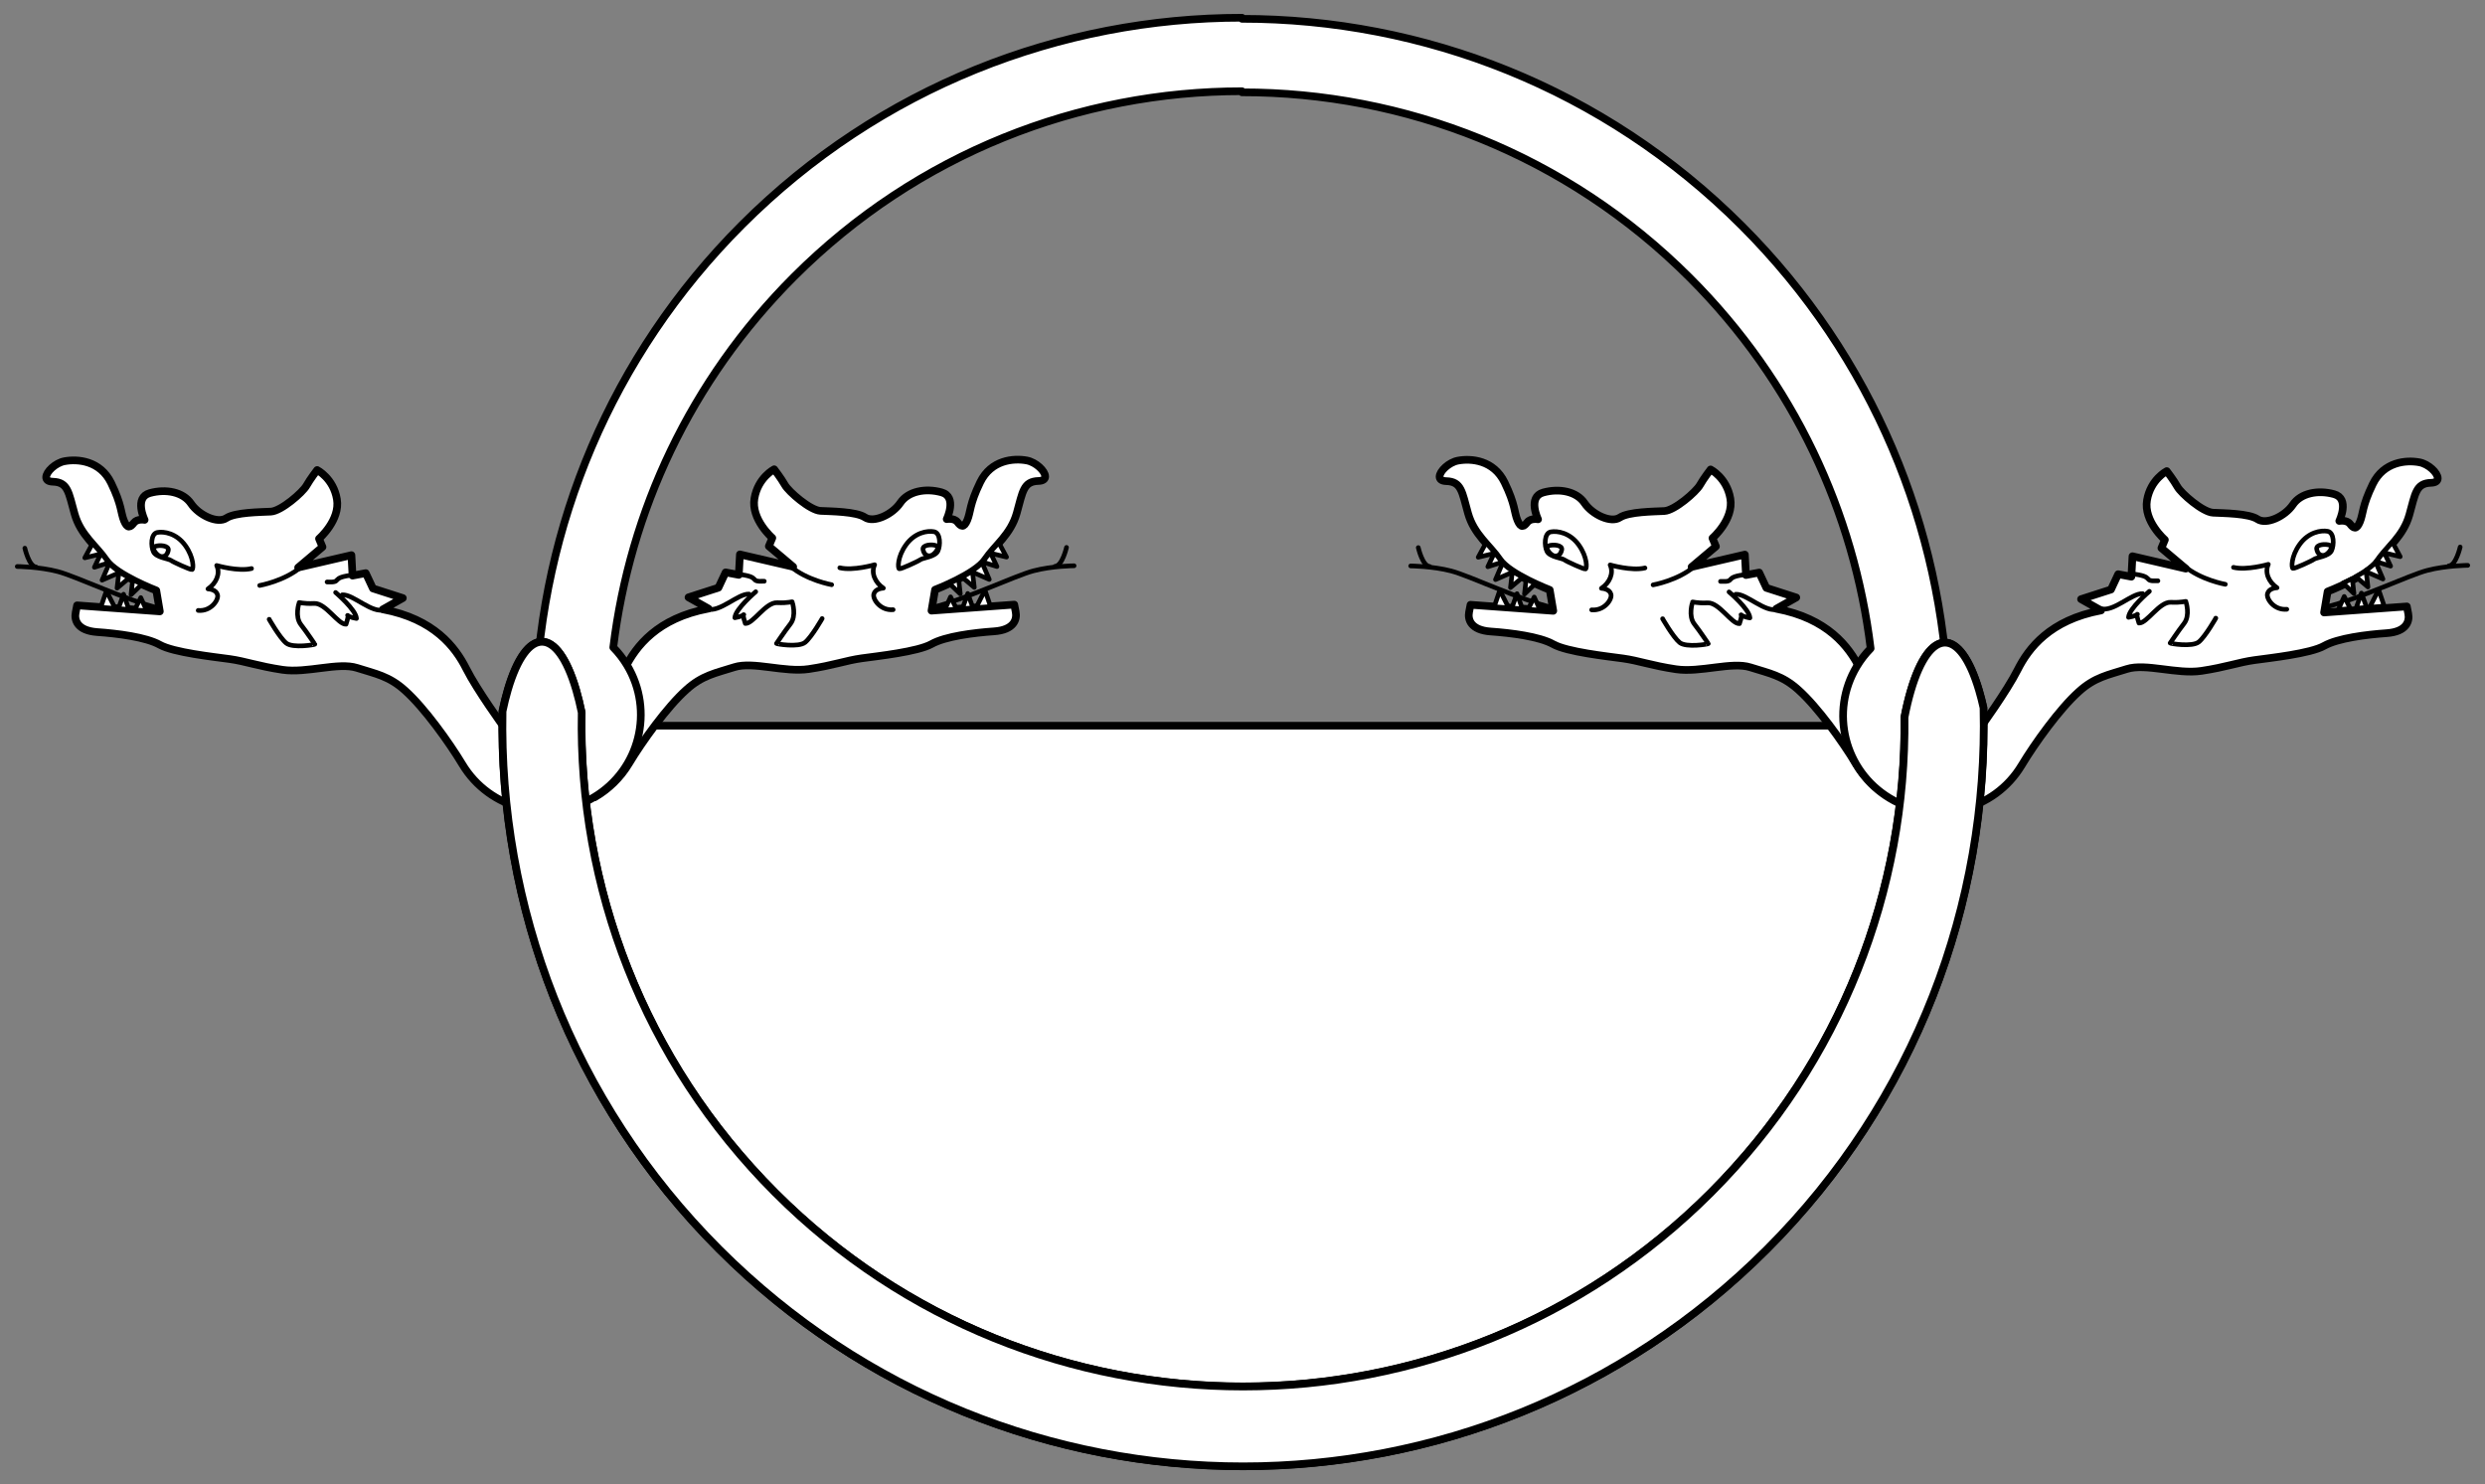 <?xml version="1.0" encoding="UTF-8" standalone="no"?>
<!DOCTYPE svg PUBLIC "-//W3C//DTD SVG 1.1//EN" "http://www.w3.org/Graphics/SVG/1.1/DTD/svg11.dtd">
<svg xmlns="http://www.w3.org/2000/svg" xmlns:dc="http://purl.org/dc/elements/1.1/" xmlns:xl="http://www.w3.org/1999/xlink" version="1.1" viewBox="49.5 81 324 193.5" width="324" height="193.5">
  <rect x="49.5" y="81" width="324" height="193.5" fill="#808080" stroke="none"/>
  <defs>
    <clipPath id="artboard_clip_path">
      <path d="M 49.5 81 L 373.5 81 L 373.5 274.5 L 49.5 274.5 Z"/>
    </clipPath>
  </defs>
  <g id="Caldera_Gringolada_(2)" fill="none" stroke-opacity="1" stroke-dasharray="none" stroke="none" fill-opacity="1">
    <title>Caldera Gringolada (2)</title>
    <g id="Caldera_Gringolada_(2)_Layer_2" clip-path="url(#artboard_clip_path)">
      <title>Layer 2</title>
      <g id="Group_1730">
        <g id="Graphic_1729">
          <path d="M 299.277 175.62 C 299.277 198.065 290.715 220.509 273.59 237.634 C 239.34 271.884 183.811 271.884 149.561 237.634 C 132.437 220.509 123.874 198.065 123.874 175.62 Z" fill="#FFFFFF"/>
          <path d="M 299.277 175.62 C 299.277 198.065 290.715 220.509 273.59 237.634 C 239.34 271.884 183.811 271.884 149.561 237.634 C 132.437 220.509 123.874 198.065 123.874 175.62 Z" stroke="black" stroke-linecap="round" stroke-linejoin="round" stroke-width="1"/>
        </g>
        <g id="Group_1716">
          <g id="Graphic_1728">
            <path d="M 295.928 184.971 L 295.928 174.393 C 294.783 172.752 292.908 169.981 291.971 168.116 C 290.563 165.318 287.779 161.626 281.094 160.377 L 283.703 158.906 L 279.802 157.65 L 278.865 155.653 L 277.143 155.977 L 277 153.31 L 270.051 154.923 L 273.228 152.244 L 272.775 151.166 C 272.775 151.166 275.569 148.742 275.107 146.012 C 274.644 143.283 272.532 142.211 272.532 142.211 C 272.532 142.211 271.644 143.357 271.139 144.248 C 270.633 145.139 267.839 147.563 266.499 147.632 C 265.158 147.7 261.839 147.713 260.695 148.479 C 259.55 149.245 257.118 148.111 256.088 146.59 C 255.058 145.07 252.821 144.633 250.718 145.213 C 248.615 145.792 250.036 148.709 250.036 148.709 C 250.036 148.709 249.077 148.522 248.633 149.095 C 248.19 149.668 247.808 149.924 247.355 148.846 C 246.902 147.768 247.088 146.814 245.667 143.898 C 244.246 140.981 241.308 140.738 239.587 141.062 C 238.405 141.284 237.198 142.435 237.198 143.152 C 237.198 143.48 237.45 143.717 238.07 143.735 C 240.049 143.791 240.121 145.125 240.903 147.917 C 241.685 150.709 243.736 152.098 245.023 153.999 C 246.311 155.9 251.557 157.913 251.557 157.913 L 252.019 160.643 L 241.227 159.857 C 241.227 159.857 241.227 159.857 241.041 160.81 C 240.855 161.764 241.246 163.16 243.864 163.341 C 246.482 163.522 250.222 163.989 252.015 164.998 C 253.808 166.008 259.067 166.572 261.118 166.856 C 263.168 167.139 264.824 167.781 268.009 168.257 C 271.193 168.733 275.281 167.231 277.726 168.011 C 280.172 168.791 281.913 169.07 283.992 170.96 C 286.507 173.205 289.752 177.736 291.455 180.571 C 292.59 182.461 294.145 183.943 295.928 184.971 Z" fill="#FFFFFF"/>
            <path d="M 295.928 184.971 L 295.928 174.393 C 294.783 172.752 292.908 169.981 291.971 168.116 C 290.563 165.318 287.779 161.626 281.094 160.377 L 283.703 158.906 L 279.802 157.65 L 278.865 155.653 L 277.143 155.977 L 277 153.31 L 270.051 154.923 L 273.228 152.244 L 272.775 151.166 C 272.775 151.166 275.569 148.742 275.107 146.012 C 274.644 143.283 272.532 142.211 272.532 142.211 C 272.532 142.211 271.644 143.357 271.139 144.248 C 270.633 145.139 267.839 147.563 266.499 147.632 C 265.158 147.7 261.839 147.713 260.695 148.479 C 259.55 149.245 257.118 148.111 256.088 146.59 C 255.058 145.07 252.821 144.633 250.718 145.213 C 248.615 145.792 250.036 148.709 250.036 148.709 C 250.036 148.709 249.077 148.522 248.633 149.095 C 248.19 149.668 247.808 149.924 247.355 148.846 C 246.902 147.768 247.088 146.814 245.667 143.898 C 244.246 140.981 241.308 140.738 239.587 141.062 C 238.405 141.284 237.198 142.435 237.198 143.152 C 237.198 143.48 237.45 143.717 238.07 143.735 C 240.049 143.791 240.121 145.125 240.903 147.917 C 241.685 150.709 243.736 152.098 245.023 153.999 C 246.311 155.9 251.557 157.913 251.557 157.913 L 252.019 160.643 L 241.227 159.857 C 241.227 159.857 241.227 159.857 241.041 160.81 C 240.855 161.764 241.246 163.16 243.864 163.341 C 246.482 163.522 250.222 163.989 252.015 164.998 C 253.808 166.008 259.067 166.572 261.118 166.856 C 263.168 167.139 264.824 167.781 268.009 168.257 C 271.193 168.733 275.281 167.231 277.726 168.011 C 280.172 168.791 281.913 169.07 283.992 170.96 C 286.507 173.205 289.752 177.736 291.455 180.571 C 292.59 182.461 294.145 183.943 295.928 184.971 Z" stroke="black" stroke-linecap="round" stroke-linejoin="round" stroke-width="1"/>
          </g>
          <g id="Line_1727">
            <path d="M 233.43 154.79 C 233.43 154.79 236.294 154.814 238.715 155.449 C 241.135 156.084 247.655 159.219 252.023 160.246" stroke="black" stroke-linecap="round" stroke-linejoin="round" stroke-width=".607"/>
          </g>
          <g id="Line_1726">
            <path d="M 234.419 152.399 C 234.419 152.399 234.959 154.79 235.886 154.855" stroke="black" stroke-linecap="round" stroke-linejoin="round" stroke-width=".607"/>
          </g>
          <g id="Line_1725">
            <path d="M 270.424 154.848 C 268.281 156.688 265.037 157.26 265.037 157.26" stroke="black" stroke-linecap="round" stroke-linejoin="round" stroke-width=".607"/>
          </g>
          <g id="Line_1724">
            <path d="M 277.385 155.882 C 273.993 156.221 276.023 156.909 273.827 156.807" stroke="black" stroke-linecap="round" stroke-linejoin="round" stroke-width=".607"/>
          </g>
          <g id="Line_1723">
            <path d="M 281.321 160.418 C 279.666 160.968 277.256 158.398 275.81 158.483" stroke="black" stroke-linecap="round" stroke-linejoin="round" stroke-width=".607"/>
          </g>
          <g id="Line_1722">
            <path d="M 274.938 158.18 C 274.938 158.18 277.6 160.424 277.658 161.568 C 276.921 161.462 276.357 161.146 276.52 161.163 C 276.683 161.18 276.296 162.316 276.296 162.316 C 275.283 162.386 273.647 159.535 272.152 159.605 C 270.656 159.676 270.153 159.426 270.165 159.504 C 270.176 159.582 269.583 161.298 270.418 162.374 C 271.253 163.45 272.172 164.859 272.229 164.92 C 272.286 164.981 269.35 165.477 268.494 164.777 C 267.639 164.078 266.177 161.52 266.229 161.586" stroke="black" stroke-linecap="round" stroke-linejoin="round" stroke-width=".607"/>
          </g>
          <g id="Line_1721">
            <path d="M 257.023 160.518 C 258.656 160.669 259.709 159.171 259.543 158.493 C 259.377 157.816 258.516 157.722 258.296 157.71 C 259.373 156.984 259.931 155.727 259.434 154.657 C 259.434 154.657 262.249 155.475 263.973 155.054" stroke="black" stroke-linecap="round" stroke-linejoin="round" stroke-width=".607"/>
          </g>
          <g id="Graphic_1720">
            <path d="M 251.69 150.35 C 252.551 150.189 254.191 150.452 255.34 152.052 C 256.49 153.651 256.415 155.137 256.221 155.191 C 256.026 155.244 253.756 154.215 253.467 153.994 C 253.179 153.772 251.549 153.619 251.194 152.89 C 250.838 152.161 250.829 150.511 251.69 150.35 Z" fill="#FFFFFF"/>
            <path d="M 251.69 150.35 C 252.551 150.189 254.191 150.452 255.34 152.052 C 256.49 153.651 256.415 155.137 256.221 155.191 C 256.026 155.244 253.756 154.215 253.467 153.994 C 253.179 153.772 251.549 153.619 251.194 152.89 C 250.838 152.161 250.829 150.511 251.69 150.35 Z" stroke="black" stroke-linecap="round" stroke-linejoin="round" stroke-width=".607"/>
          </g>
          <g id="Graphic_1719">
            <path d="M 251.397 152.176 C 251.938 151.952 253.247 152.042 253.123 152.678 C 252.999 153.313 252.618 153.569 252.138 153.475 C 251.659 153.381 250.855 152.4 251.397 152.176 Z" fill="#FFFFFF"/>
            <path d="M 251.397 152.176 C 251.938 151.952 253.247 152.042 253.123 152.678 C 252.999 153.313 252.618 153.569 252.138 153.475 C 251.659 153.381 250.855 152.4 251.397 152.176 Z" stroke="black" stroke-linecap="round" stroke-linejoin="round" stroke-width=".607"/>
          </g>
          <g id="Graphic_1718">
            <path d="M 248.967 156.751 L 248.48 156.524 L 248.267 158.46 L 249.688 157.099 C 249.456 156.991 249.214 156.874 248.967 156.751 Z M 243.251 151.769 L 242.236 153.656 L 244.304 153.157 L 243.489 154.89 L 245.34 154.31 C 245.262 154.219 245.192 154.129 245.131 154.039 C 245.029 153.888 244.922 153.741 244.811 153.595 L 244.393 153.135 L 244.435 153.125 C 244.056 152.671 243.65 152.23 243.251 151.769 Z M 245.633 154.616 L 245.402 154.439 L 244.489 156.569 L 246.673 155.62 L 246.442 157.609 L 248.031 156.271 L 246.787 155.571 L 246.839 155.548 C 246.381 155.246 245.965 154.933 245.633 154.616 Z" fill="#FFFFFF"/>
            <path d="M 248.967 156.751 L 248.48 156.524 L 248.267 158.46 L 249.688 157.099 C 249.456 156.991 249.214 156.874 248.967 156.751 Z M 243.251 151.769 L 242.236 153.656 L 244.304 153.157 L 243.489 154.89 L 245.34 154.31 C 245.262 154.219 245.192 154.129 245.131 154.039 C 245.029 153.888 244.922 153.741 244.811 153.595 L 244.393 153.135 L 244.435 153.125 C 244.056 152.671 243.65 152.23 243.251 151.769 Z M 245.633 154.616 L 245.402 154.439 L 244.489 156.569 L 246.673 155.62 L 246.442 157.609 L 248.031 156.271 L 246.787 155.571 L 246.839 155.548 C 246.381 155.246 245.965 154.933 245.633 154.616 Z" stroke="black" stroke-linecap="round" stroke-linejoin="round" stroke-width=".607"/>
          </g>
          <g id="Graphic_1717">
            <path d="M 246.209 160.256 L 245.049 157.967 L 244.317 160.113 Z M 247.994 160.391 L 247.292 158.408 L 246.608 160.286 Z M 250.308 160.566 L 249.534 158.849 L 248.734 160.447 Z" fill="#FFFFFF"/>
            <path d="M 246.209 160.256 L 245.049 157.967 L 244.317 160.113 Z M 247.994 160.391 L 247.292 158.408 L 246.608 160.286 Z M 250.308 160.566 L 249.534 158.849 L 248.734 160.447 Z" stroke="black" stroke-linecap="round" stroke-linejoin="round" stroke-width=".607"/>
          </g>
        </g>
        <g id="Group_1703">
          <g id="Graphic_1715">
            <path d="M 127.042 184.948 L 127.042 174.37 C 128.188 172.73 130.062 169.959 131 168.094 C 132.407 165.295 135.191 161.604 141.876 160.354 L 139.268 158.884 L 143.169 157.628 L 144.106 155.631 L 145.828 155.954 L 145.971 153.287 L 152.919 154.901 L 149.743 152.221 L 150.196 151.143 C 150.196 151.143 147.401 148.719 147.864 145.99 C 148.326 143.26 150.439 142.188 150.439 142.188 C 150.439 142.188 151.326 143.335 151.832 144.226 C 152.337 145.117 155.132 147.541 156.472 147.609 C 157.812 147.678 161.131 147.69 162.276 148.456 C 163.421 149.223 165.853 148.088 166.883 146.568 C 167.913 145.047 170.15 144.611 172.253 145.19 C 174.356 145.77 172.935 148.686 172.935 148.686 C 172.935 148.686 173.893 148.499 174.337 149.072 C 174.78 149.646 175.162 149.901 175.615 148.823 C 176.068 147.745 175.882 146.792 177.303 143.875 C 178.724 140.958 181.662 140.715 183.384 141.039 C 184.566 141.261 185.772 142.412 185.772 143.13 C 185.772 143.457 185.521 143.695 184.9 143.712 C 182.921 143.769 182.85 145.102 182.068 147.894 C 181.286 150.686 179.235 152.076 177.947 153.977 C 176.66 155.877 171.414 157.891 171.414 157.891 L 170.951 160.62 L 181.744 159.834 C 181.744 159.834 181.744 159.834 181.93 160.788 C 182.116 161.741 181.725 163.137 179.106 163.318 C 176.488 163.499 172.748 163.966 170.955 164.976 C 169.162 165.985 163.903 166.549 161.853 166.833 C 159.803 167.116 158.146 167.759 154.962 168.234 C 151.778 168.71 147.69 167.208 145.244 167.988 C 142.799 168.768 141.058 169.048 138.978 170.937 C 136.463 173.182 133.219 177.714 131.515 180.549 C 130.38 182.438 128.825 183.921 127.042 184.948 Z" fill="#FFFFFF"/>
            <path d="M 127.042 184.948 L 127.042 174.37 C 128.188 172.73 130.062 169.959 131 168.094 C 132.407 165.295 135.191 161.604 141.876 160.354 L 139.268 158.884 L 143.169 157.628 L 144.106 155.631 L 145.828 155.954 L 145.971 153.287 L 152.919 154.901 L 149.743 152.221 L 150.196 151.143 C 150.196 151.143 147.401 148.719 147.864 145.99 C 148.326 143.26 150.439 142.188 150.439 142.188 C 150.439 142.188 151.326 143.335 151.832 144.226 C 152.337 145.117 155.132 147.541 156.472 147.609 C 157.812 147.678 161.131 147.69 162.276 148.456 C 163.421 149.223 165.853 148.088 166.883 146.568 C 167.913 145.047 170.15 144.611 172.253 145.19 C 174.356 145.77 172.935 148.686 172.935 148.686 C 172.935 148.686 173.893 148.499 174.337 149.072 C 174.78 149.646 175.162 149.901 175.615 148.823 C 176.068 147.745 175.882 146.792 177.303 143.875 C 178.724 140.958 181.662 140.715 183.384 141.039 C 184.566 141.261 185.772 142.412 185.772 143.13 C 185.772 143.457 185.521 143.695 184.9 143.712 C 182.921 143.769 182.85 145.102 182.068 147.894 C 181.286 150.686 179.235 152.076 177.947 153.977 C 176.66 155.877 171.414 157.891 171.414 157.891 L 170.951 160.62 L 181.744 159.834 C 181.744 159.834 181.744 159.834 181.93 160.788 C 182.116 161.741 181.725 163.137 179.106 163.318 C 176.488 163.499 172.748 163.966 170.955 164.976 C 169.162 165.985 163.903 166.549 161.853 166.833 C 159.803 167.116 158.146 167.759 154.962 168.234 C 151.778 168.71 147.69 167.208 145.244 167.988 C 142.799 168.768 141.058 169.048 138.978 170.937 C 136.463 173.182 133.219 177.714 131.515 180.549 C 130.38 182.438 128.825 183.921 127.042 184.948 Z" stroke="black" stroke-linecap="round" stroke-linejoin="round" stroke-width="1"/>
          </g>
          <g id="Line_1714">
            <path d="M 189.541 154.767 C 189.541 154.767 186.676 154.791 184.256 155.426 C 181.835 156.061 175.316 159.196 170.948 160.223" stroke="black" stroke-linecap="round" stroke-linejoin="round" stroke-width=".607"/>
          </g>
          <g id="Line_1713">
            <path d="M 188.552 152.376 C 188.552 152.376 188.011 154.767 187.085 154.833" stroke="black" stroke-linecap="round" stroke-linejoin="round" stroke-width=".607"/>
          </g>
          <g id="Line_1712">
            <path d="M 152.546 154.826 C 154.69 156.665 157.933 157.238 157.933 157.238" stroke="black" stroke-linecap="round" stroke-linejoin="round" stroke-width=".607"/>
          </g>
          <g id="Line_1711">
            <path d="M 145.586 155.86 C 148.978 156.198 146.948 156.887 149.144 156.784" stroke="black" stroke-linecap="round" stroke-linejoin="round" stroke-width=".607"/>
          </g>
          <g id="Line_1710">
            <path d="M 141.649 160.396 C 143.305 160.946 145.714 158.375 147.16 158.46" stroke="black" stroke-linecap="round" stroke-linejoin="round" stroke-width=".607"/>
          </g>
          <g id="Line_1709">
            <path d="M 148.032 158.157 C 148.032 158.157 145.371 160.401 145.312 161.545 C 146.049 161.439 146.613 161.124 146.45 161.141 C 146.287 161.157 146.674 162.293 146.674 162.293 C 147.688 162.364 149.323 159.512 150.819 159.583 C 152.314 159.653 152.817 159.404 152.806 159.482 C 152.795 159.56 153.388 161.276 152.553 162.352 C 151.717 163.428 150.798 164.836 150.741 164.897 C 150.685 164.959 153.621 165.454 154.476 164.755 C 155.331 164.055 156.793 161.497 156.741 161.563" stroke="black" stroke-linecap="round" stroke-linejoin="round" stroke-width=".607"/>
          </g>
          <g id="Line_1708">
            <path d="M 165.947 160.495 C 164.314 160.647 163.261 159.148 163.427 158.471 C 163.593 157.793 164.455 157.7 164.675 157.687 C 163.598 156.961 163.04 155.705 163.537 154.635 C 163.537 154.635 160.721 155.453 158.998 155.031" stroke="black" stroke-linecap="round" stroke-linejoin="round" stroke-width=".607"/>
          </g>
          <g id="Graphic_1707">
            <path d="M 171.281 150.327 C 170.419 150.166 168.78 150.43 167.63 152.029 C 166.481 153.629 166.555 155.114 166.75 155.168 C 166.944 155.222 169.214 154.192 169.503 153.971 C 169.792 153.75 171.421 153.596 171.777 152.868 C 172.132 152.139 172.142 150.489 171.281 150.327 Z" fill="#FFFFFF"/>
            <path d="M 171.281 150.327 C 170.419 150.166 168.78 150.43 167.63 152.029 C 166.481 153.629 166.555 155.114 166.75 155.168 C 166.944 155.222 169.214 154.192 169.503 153.971 C 169.792 153.75 171.421 153.596 171.777 152.868 C 172.132 152.139 172.142 150.489 171.281 150.327 Z" stroke="black" stroke-linecap="round" stroke-linejoin="round" stroke-width=".607"/>
          </g>
          <g id="Graphic_1706">
            <path d="M 171.574 152.153 C 171.032 151.929 169.723 152.02 169.847 152.655 C 169.971 153.291 170.353 153.546 170.832 153.452 C 171.312 153.359 172.115 152.377 171.574 152.153 Z" fill="#FFFFFF"/>
            <path d="M 171.574 152.153 C 171.032 151.929 169.723 152.02 169.847 152.655 C 169.971 153.291 170.353 153.546 170.832 153.452 C 171.312 153.359 172.115 152.377 171.574 152.153 Z" stroke="black" stroke-linecap="round" stroke-linejoin="round" stroke-width=".607"/>
          </g>
          <g id="Graphic_1705">
            <path d="M 174.004 156.728 L 174.491 156.501 L 174.703 158.438 L 173.283 157.077 C 173.514 156.968 173.756 156.852 174.004 156.728 Z M 179.72 151.747 L 180.734 153.633 L 178.667 153.134 L 179.482 154.867 L 177.631 154.287 C 177.709 154.197 177.779 154.106 177.84 154.016 C 177.942 153.866 178.049 153.718 178.16 153.573 L 178.578 153.112 L 178.536 153.102 C 178.914 152.648 179.32 152.207 179.72 151.747 Z M 177.338 154.593 L 177.568 154.416 L 178.482 156.546 L 176.297 155.597 L 176.528 157.587 L 174.939 156.249 L 176.184 155.548 L 176.131 155.525 C 176.589 155.224 177.005 154.91 177.338 154.593 Z" fill="#FFFFFF"/>
            <path d="M 174.004 156.728 L 174.491 156.501 L 174.703 158.438 L 173.283 157.077 C 173.514 156.968 173.756 156.852 174.004 156.728 Z M 179.72 151.747 L 180.734 153.633 L 178.667 153.134 L 179.482 154.867 L 177.631 154.287 C 177.709 154.197 177.779 154.106 177.84 154.016 C 177.942 153.866 178.049 153.718 178.16 153.573 L 178.578 153.112 L 178.536 153.102 C 178.914 152.648 179.32 152.207 179.72 151.747 Z M 177.338 154.593 L 177.568 154.416 L 178.482 156.546 L 176.297 155.597 L 176.528 157.587 L 174.939 156.249 L 176.184 155.548 L 176.131 155.525 C 176.589 155.224 177.005 154.91 177.338 154.593 Z" stroke="black" stroke-linecap="round" stroke-linejoin="round" stroke-width=".607"/>
          </g>
          <g id="Graphic_1704">
            <path d="M 176.762 160.234 L 177.921 157.945 L 178.653 160.091 Z M 174.976 160.368 L 175.679 158.386 L 176.362 160.264 Z M 172.663 160.543 L 173.437 158.827 L 174.237 160.424 Z" fill="#FFFFFF"/>
            <path d="M 176.762 160.234 L 177.921 157.945 L 178.653 160.091 Z M 174.976 160.368 L 175.679 158.386 L 176.362 160.264 Z M 172.663 160.543 L 173.437 158.827 L 174.237 160.424 Z" stroke="black" stroke-linecap="round" stroke-linejoin="round" stroke-width=".607"/>
          </g>
        </g>
        <g id="Graphic_1702">
          <path d="M 211.429 92.895 L 211.429 93.036 C 232.564 93.032 253.7 101.093 269.825 117.219 C 283.386 130.779 291.243 147.883 293.397 165.55 L 293.397 165.55 C 292.722 166.239 292.116 167.016 291.598 167.879 C 288.034 173.811 289.953 181.51 295.886 185.075 C 301.818 188.64 309.517 186.72 313.082 180.788 C 314.785 177.952 318.03 173.421 320.545 171.176 C 322.624 169.287 324.365 169.007 326.811 168.227 C 329.256 167.447 333.344 168.949 336.528 168.473 C 339.713 167.997 341.369 167.355 343.419 167.072 C 345.469 166.788 350.729 166.224 352.522 165.214 C 354.315 164.205 358.055 163.738 360.673 163.557 C 363.291 163.376 363.682 161.98 363.496 161.027 C 363.31 160.073 363.31 160.073 363.31 160.073 L 352.518 160.859 L 352.98 158.129 C 352.98 158.129 358.226 156.116 359.514 154.215 C 360.801 152.315 362.852 150.925 363.634 148.133 C 364.416 145.341 364.488 144.007 366.467 143.951 C 367.087 143.934 367.339 143.696 367.339 143.368 C 367.339 142.651 366.132 141.5 364.95 141.278 C 363.228 140.954 360.291 141.197 358.87 144.114 C 357.449 147.03 357.635 147.984 357.182 149.062 C 356.729 150.14 356.347 149.885 355.903 149.311 C 355.46 148.738 354.501 148.925 354.501 148.925 C 354.501 148.925 355.922 146.008 353.819 145.429 C 351.716 144.85 349.479 145.286 348.449 146.807 C 347.419 148.327 344.987 149.462 343.842 148.695 C 342.698 147.929 339.379 147.917 338.038 147.848 C 336.698 147.78 333.904 145.356 333.398 144.465 C 332.892 143.573 332.005 142.427 332.005 142.427 C 332.005 142.427 329.893 143.499 329.43 146.228 C 328.968 148.958 331.762 151.382 331.762 151.382 L 331.309 152.46 L 334.486 155.14 L 327.537 153.526 L 327.394 156.193 L 325.672 155.869 L 324.735 157.867 L 320.834 159.123 L 323.443 160.593 C 316.758 161.843 313.974 165.534 312.566 168.332 C 311.159 171.131 307.644 175.967 307.644 175.967 L 303.534 172.38 C 302.753 149.882 293.775 127.616 276.601 110.442 C 258.605 92.446 235.016 83.449 211.429 83.453 L 211.429 83.312 C 187.841 83.308 164.253 92.304 146.256 110.3 C 129.082 127.474 120.105 149.74 119.323 172.238 L 115.213 175.826 C 115.213 175.826 111.698 170.989 110.291 168.191 C 108.884 165.392 106.1 161.701 99.414 160.451 L 102.023 158.981 L 98.122 157.725 L 97.185 155.728 L 95.463 156.052 L 95.32 153.384 L 88.372 154.998 L 91.548 152.318 L 91.095 151.24 C 91.095 151.24 93.89 148.816 93.427 146.087 C 92.965 143.357 90.852 142.285 90.852 142.285 C 90.852 142.285 89.965 143.432 89.459 144.323 C 88.954 145.214 86.159 147.638 84.819 147.706 C 83.479 147.775 80.16 147.787 79.015 148.553 C 77.87 149.32 75.438 148.186 74.408 146.665 C 73.378 145.144 71.141 144.708 69.038 145.287 C 66.935 145.867 68.356 148.783 68.356 148.783 C 68.356 148.783 67.397 148.596 66.954 149.17 C 66.51 149.743 66.129 149.998 65.676 148.92 C 65.223 147.842 65.409 146.889 63.988 143.972 C 62.567 141.055 59.629 140.812 57.907 141.136 C 56.725 141.358 55.519 142.509 55.519 143.227 C 55.519 143.554 55.77 143.792 56.391 143.809 C 58.37 143.866 58.441 145.199 59.223 147.991 C 60.005 150.783 62.056 152.173 63.344 154.074 C 64.631 155.975 69.877 157.988 69.877 157.988 L 70.34 160.717 L 59.547 159.931 C 59.547 159.931 59.547 159.931 59.361 160.885 C 59.175 161.838 59.566 163.234 62.184 163.415 C 64.803 163.596 68.542 164.063 70.336 165.073 C 72.129 166.082 77.388 166.647 79.438 166.93 C 81.488 167.214 83.145 167.856 86.329 168.332 C 89.513 168.807 93.601 167.305 96.047 168.085 C 98.492 168.865 100.233 169.145 102.313 171.034 C 104.827 173.279 108.072 177.811 109.776 180.646 C 113.34 186.578 121.039 188.498 126.972 184.933 C 132.904 181.369 134.824 173.67 131.259 167.737 C 130.741 166.875 130.135 166.097 129.461 165.409 L 129.46 165.409 C 131.614 147.742 139.472 130.637 153.032 117.077 C 169.158 100.951 190.294 92.891 211.429 92.895 Z" fill="#FFFFFF"/>
          <path d="M 211.429 92.895 L 211.429 93.036 C 232.564 93.032 253.7 101.093 269.825 117.219 C 283.386 130.779 291.243 147.883 293.397 165.55 L 293.397 165.55 C 292.722 166.239 292.116 167.016 291.598 167.879 C 288.034 173.811 289.953 181.51 295.886 185.075 C 301.818 188.64 309.517 186.72 313.082 180.788 C 314.785 177.952 318.03 173.421 320.545 171.176 C 322.624 169.287 324.365 169.007 326.811 168.227 C 329.256 167.447 333.344 168.949 336.528 168.473 C 339.713 167.997 341.369 167.355 343.419 167.072 C 345.469 166.788 350.729 166.224 352.522 165.214 C 354.315 164.205 358.055 163.738 360.673 163.557 C 363.291 163.376 363.682 161.98 363.496 161.027 C 363.31 160.073 363.31 160.073 363.31 160.073 L 352.518 160.859 L 352.98 158.129 C 352.98 158.129 358.226 156.116 359.514 154.215 C 360.801 152.315 362.852 150.925 363.634 148.133 C 364.416 145.341 364.488 144.007 366.467 143.951 C 367.087 143.934 367.339 143.696 367.339 143.368 C 367.339 142.651 366.132 141.5 364.95 141.278 C 363.228 140.954 360.291 141.197 358.87 144.114 C 357.449 147.03 357.635 147.984 357.182 149.062 C 356.729 150.14 356.347 149.885 355.903 149.311 C 355.46 148.738 354.501 148.925 354.501 148.925 C 354.501 148.925 355.922 146.008 353.819 145.429 C 351.716 144.85 349.479 145.286 348.449 146.807 C 347.419 148.327 344.987 149.462 343.842 148.695 C 342.698 147.929 339.379 147.917 338.038 147.848 C 336.698 147.78 333.904 145.356 333.398 144.465 C 332.892 143.573 332.005 142.427 332.005 142.427 C 332.005 142.427 329.893 143.499 329.43 146.228 C 328.968 148.958 331.762 151.382 331.762 151.382 L 331.309 152.46 L 334.486 155.14 L 327.537 153.526 L 327.394 156.193 L 325.672 155.869 L 324.735 157.867 L 320.834 159.123 L 323.443 160.593 C 316.758 161.843 313.974 165.534 312.566 168.332 C 311.159 171.131 307.644 175.967 307.644 175.967 L 303.534 172.38 C 302.753 149.882 293.775 127.616 276.601 110.442 C 258.605 92.446 235.016 83.449 211.429 83.453 L 211.429 83.312 C 187.841 83.308 164.253 92.304 146.256 110.3 C 129.082 127.474 120.105 149.74 119.323 172.238 L 115.213 175.826 C 115.213 175.826 111.698 170.989 110.291 168.191 C 108.884 165.392 106.1 161.701 99.414 160.451 L 102.023 158.981 L 98.122 157.725 L 97.185 155.728 L 95.463 156.052 L 95.32 153.384 L 88.372 154.998 L 91.548 152.318 L 91.095 151.24 C 91.095 151.24 93.89 148.816 93.427 146.087 C 92.965 143.357 90.852 142.285 90.852 142.285 C 90.852 142.285 89.965 143.432 89.459 144.323 C 88.954 145.214 86.159 147.638 84.819 147.706 C 83.479 147.775 80.16 147.787 79.015 148.553 C 77.87 149.32 75.438 148.186 74.408 146.665 C 73.378 145.144 71.141 144.708 69.038 145.287 C 66.935 145.867 68.356 148.783 68.356 148.783 C 68.356 148.783 67.397 148.596 66.954 149.17 C 66.51 149.743 66.129 149.998 65.676 148.92 C 65.223 147.842 65.409 146.889 63.988 143.972 C 62.567 141.055 59.629 140.812 57.907 141.136 C 56.725 141.358 55.519 142.509 55.519 143.227 C 55.519 143.554 55.77 143.792 56.391 143.809 C 58.37 143.866 58.441 145.199 59.223 147.991 C 60.005 150.783 62.056 152.173 63.344 154.074 C 64.631 155.975 69.877 157.988 69.877 157.988 L 70.34 160.717 L 59.547 159.931 C 59.547 159.931 59.547 159.931 59.361 160.885 C 59.175 161.838 59.566 163.234 62.184 163.415 C 64.803 163.596 68.542 164.063 70.336 165.073 C 72.129 166.082 77.388 166.647 79.438 166.93 C 81.488 167.214 83.145 167.856 86.329 168.332 C 89.513 168.807 93.601 167.305 96.047 168.085 C 98.492 168.865 100.233 169.145 102.313 171.034 C 104.827 173.279 108.072 177.811 109.776 180.646 C 113.34 186.578 121.039 188.498 126.972 184.933 C 132.904 181.369 134.824 173.67 131.259 167.737 C 130.741 166.875 130.135 166.097 129.461 165.409 L 129.46 165.409 C 131.614 147.742 139.472 130.637 153.032 117.077 C 169.158 100.951 190.294 92.891 211.429 92.895 Z" stroke="black" stroke-linecap="round" stroke-linejoin="round" stroke-width="1"/>
        </g>
        <g id="Graphic_1701">
          <path d="M 115.004 173.718 C 114.514 199.055 123.936 224.548 143.27 243.883 C 162.126 262.739 186.84 272.167 211.554 272.167 C 236.268 272.167 260.982 262.739 279.839 243.883 C 299.288 224.433 308.707 198.752 308.095 173.266 C 307.922 172.488 307.731 171.741 307.522 171.031 C 305.066 162.683 301.083 162.683 298.627 171.031 C 298.309 172.111 298.032 173.278 297.797 174.509 C 298.057 196.917 289.638 219.406 272.541 236.503 C 238.859 270.186 184.25 270.186 150.568 236.503 C 133.311 219.246 124.895 196.496 125.322 173.881 C 125.109 172.839 124.867 171.848 124.594 170.92 C 122.137 162.571 118.155 162.571 115.699 170.92 C 115.44 171.799 115.208 172.736 115.004 173.718 Z" fill="white"/>
          <path d="M 115.004 173.718 C 114.514 199.055 123.936 224.548 143.27 243.883 C 162.126 262.739 186.84 272.167 211.554 272.167 C 236.268 272.167 260.982 262.739 279.839 243.883 C 299.288 224.433 308.707 198.752 308.095 173.266 C 307.922 172.488 307.731 171.741 307.522 171.031 C 305.066 162.683 301.083 162.683 298.627 171.031 C 298.309 172.111 298.032 173.278 297.797 174.509 C 298.057 196.917 289.638 219.406 272.541 236.503 C 238.859 270.186 184.25 270.186 150.568 236.503 C 133.311 219.246 124.895 196.496 125.322 173.881 C 125.109 172.839 124.867 171.848 124.594 170.92 C 122.137 162.571 118.155 162.571 115.699 170.92 C 115.44 171.799 115.208 172.736 115.004 173.718 Z" stroke="black" stroke-linecap="round" stroke-linejoin="round" stroke-width="1"/>
        </g>
        <g id="Graphic_1700">
          <path d="M 115.025 173.739 C 114.535 199.076 123.957 224.57 143.291 243.904 C 162.148 262.76 186.862 272.188 211.576 272.188 C 236.29 272.188 261.004 262.76 279.86 243.904 C 299.309 224.455 308.728 198.773 308.116 173.287 C 307.943 172.509 307.752 171.762 307.543 171.052 C 305.087 162.704 301.104 162.704 298.648 171.052 C 298.33 172.132 298.053 173.299 297.818 174.53 C 298.078 196.938 289.66 219.427 272.562 236.525 C 238.88 270.207 184.271 270.207 150.589 236.525 C 133.332 219.268 124.917 196.517 125.343 173.902 C 125.13 172.861 124.888 171.869 124.615 170.941 C 122.159 162.592 118.176 162.592 115.72 170.941 C 115.461 171.82 115.23 172.757 115.025 173.739 Z" fill="#FFFFFF"/>
          <path d="M 115.025 173.739 C 114.535 199.076 123.957 224.57 143.291 243.904 C 162.148 262.76 186.862 272.188 211.576 272.188 C 236.29 272.188 261.004 262.76 279.86 243.904 C 299.309 224.455 308.728 198.773 308.116 173.287 C 307.943 172.509 307.752 171.762 307.543 171.052 C 305.087 162.704 301.104 162.704 298.648 171.052 C 298.33 172.132 298.053 173.299 297.818 174.53 C 298.078 196.938 289.66 219.427 272.562 236.525 C 238.88 270.207 184.271 270.207 150.589 236.525 C 133.332 219.268 124.917 196.517 125.343 173.902 C 125.13 172.861 124.888 171.869 124.615 170.941 C 122.159 162.592 118.176 162.592 115.72 170.941 C 115.461 171.82 115.23 172.757 115.025 173.739 Z" stroke="black" stroke-linecap="round" stroke-linejoin="round" stroke-width="1"/>
        </g>
        <g id="Line_1699">
          <path d="M 371.25 154.713 C 371.25 154.713 368.385 154.737 365.965 155.372 C 363.544 156.007 357.025 159.142 352.657 160.169" stroke="black" stroke-linecap="round" stroke-linejoin="round" stroke-width=".607"/>
        </g>
        <g id="Line_1698">
          <path d="M 370.261 152.322 C 370.261 152.322 369.72 154.713 368.794 154.779" stroke="black" stroke-linecap="round" stroke-linejoin="round" stroke-width=".607"/>
        </g>
        <g id="Line_1697">
          <path d="M 334.255 154.772 C 336.399 156.611 339.642 157.183 339.642 157.183" stroke="black" stroke-linecap="round" stroke-linejoin="round" stroke-width=".607"/>
        </g>
        <g id="Line_1696">
          <path d="M 327.295 155.806 C 330.687 156.144 328.657 156.833 330.853 156.73" stroke="black" stroke-linecap="round" stroke-linejoin="round" stroke-width=".607"/>
        </g>
        <g id="Line_1695">
          <path d="M 323.358 160.342 C 325.014 160.892 327.423 158.321 328.869 158.406" stroke="black" stroke-linecap="round" stroke-linejoin="round" stroke-width=".607"/>
        </g>
        <g id="Line_1694">
          <path d="M 329.741 158.103 C 329.741 158.103 327.08 160.347 327.022 161.491 C 327.758 161.385 328.322 161.07 328.159 161.086 C 327.996 161.103 328.383 162.239 328.383 162.239 C 329.397 162.31 331.032 159.458 332.528 159.529 C 334.023 159.599 334.526 159.35 334.515 159.428 C 334.504 159.506 335.097 161.221 334.262 162.297 C 333.426 163.374 332.507 164.782 332.45 164.843 C 332.394 164.905 335.33 165.4 336.185 164.701 C 337.041 164.001 338.502 161.443 338.45 161.509" stroke="black" stroke-linecap="round" stroke-linejoin="round" stroke-width=".607"/>
        </g>
        <g id="Line_1693">
          <path d="M 347.657 160.441 C 346.023 160.592 344.971 159.094 345.136 158.417 C 345.302 157.739 346.164 157.645 346.384 157.633 C 345.307 156.907 344.749 155.65 345.246 154.581 C 345.246 154.581 342.43 155.399 340.707 154.977" stroke="black" stroke-linecap="round" stroke-linejoin="round" stroke-width=".607"/>
        </g>
        <g id="Graphic_1692">
          <path d="M 352.99 150.273 C 352.128 150.112 350.489 150.376 349.339 151.975 C 348.19 153.575 348.264 155.06 348.459 155.114 C 348.654 155.168 350.923 154.138 351.212 153.917 C 351.501 153.696 353.13 153.542 353.486 152.813 C 353.841 152.085 353.851 150.435 352.99 150.273 Z" fill="#FFFFFF"/>
          <path d="M 352.99 150.273 C 352.128 150.112 350.489 150.376 349.339 151.975 C 348.19 153.575 348.264 155.06 348.459 155.114 C 348.654 155.168 350.923 154.138 351.212 153.917 C 351.501 153.696 353.13 153.542 353.486 152.813 C 353.841 152.085 353.851 150.435 352.99 150.273 Z" stroke="black" stroke-linecap="round" stroke-linejoin="round" stroke-width=".607"/>
        </g>
        <g id="Graphic_1691">
          <path d="M 353.283 152.099 C 352.742 151.875 351.432 151.966 351.556 152.601 C 351.68 153.236 352.062 153.492 352.541 153.398 C 353.021 153.305 353.824 152.323 353.283 152.099 Z" fill="#FFFFFF"/>
          <path d="M 353.283 152.099 C 352.742 151.875 351.432 151.966 351.556 152.601 C 351.68 153.236 352.062 153.492 352.541 153.398 C 353.021 153.305 353.824 152.323 353.283 152.099 Z" stroke="black" stroke-linecap="round" stroke-linejoin="round" stroke-width=".607"/>
        </g>
        <g id="Graphic_1690">
          <path d="M 355.713 156.674 L 356.2 156.447 L 356.412 158.384 L 354.992 157.022 C 355.223 156.914 355.465 156.797 355.713 156.674 Z M 361.429 151.692 L 362.443 153.579 L 360.376 153.08 L 361.191 154.813 L 359.34 154.233 C 359.418 154.142 359.488 154.052 359.549 153.962 C 359.651 153.811 359.758 153.664 359.869 153.519 L 360.287 153.058 L 360.245 153.048 C 360.623 152.594 361.029 152.153 361.429 151.692 Z M 359.047 154.539 L 359.277 154.362 L 360.191 156.492 L 358.006 155.543 L 358.237 157.533 L 356.648 156.194 L 357.893 155.494 L 357.84 155.471 C 358.298 155.17 358.715 154.856 359.047 154.539 Z" fill="#FFFFFF"/>
          <path d="M 355.713 156.674 L 356.2 156.447 L 356.412 158.384 L 354.992 157.022 C 355.223 156.914 355.465 156.797 355.713 156.674 Z M 361.429 151.692 L 362.443 153.579 L 360.376 153.08 L 361.191 154.813 L 359.34 154.233 C 359.418 154.142 359.488 154.052 359.549 153.962 C 359.651 153.811 359.758 153.664 359.869 153.519 L 360.287 153.058 L 360.245 153.048 C 360.623 152.594 361.029 152.153 361.429 151.692 Z M 359.047 154.539 L 359.277 154.362 L 360.191 156.492 L 358.006 155.543 L 358.237 157.533 L 356.648 156.194 L 357.893 155.494 L 357.84 155.471 C 358.298 155.17 358.715 154.856 359.047 154.539 Z" stroke="black" stroke-linecap="round" stroke-linejoin="round" stroke-width=".607"/>
        </g>
        <g id="Graphic_1689">
          <path d="M 358.471 160.179 L 359.63 157.89 L 360.362 160.037 Z M 356.686 160.314 L 357.388 158.331 L 358.072 160.21 Z M 354.372 160.489 L 355.146 158.772 L 355.946 160.37 Z" fill="#FFFFFF"/>
          <path d="M 358.471 160.179 L 359.63 157.89 L 360.362 160.037 Z M 356.686 160.314 L 357.388 158.331 L 358.072 160.21 Z M 354.372 160.489 L 355.146 158.772 L 355.946 160.37 Z" stroke="black" stroke-linecap="round" stroke-linejoin="round" stroke-width=".607"/>
        </g>
        <g id="Line_1688">
          <path d="M 51.75 154.864 C 51.75 154.864 54.615 154.888 57.035 155.523 C 59.456 156.158 65.975 159.293 70.343 160.32" stroke="black" stroke-linecap="round" stroke-linejoin="round" stroke-width=".607"/>
        </g>
        <g id="Line_1687">
          <path d="M 52.739 152.473 C 52.739 152.473 53.28 154.864 54.206 154.93" stroke="black" stroke-linecap="round" stroke-linejoin="round" stroke-width=".607"/>
        </g>
        <g id="Line_1686">
          <path d="M 88.745 154.923 C 86.601 156.762 83.358 157.335 83.358 157.335" stroke="black" stroke-linecap="round" stroke-linejoin="round" stroke-width=".607"/>
        </g>
        <g id="Line_1685">
          <path d="M 95.705 155.957 C 92.313 156.295 94.343 156.984 92.147 156.881" stroke="black" stroke-linecap="round" stroke-linejoin="round" stroke-width=".607"/>
        </g>
        <g id="Line_1684">
          <path d="M 99.642 160.493 C 97.986 161.043 95.577 158.472 94.131 158.557" stroke="black" stroke-linecap="round" stroke-linejoin="round" stroke-width=".607"/>
        </g>
        <g id="Line_1683">
          <path d="M 93.259 158.254 C 93.259 158.254 95.92 160.499 95.978 161.642 C 95.242 161.536 94.678 161.221 94.841 161.238 C 95.004 161.254 94.617 162.39 94.617 162.39 C 93.603 162.461 91.968 159.609 90.472 159.68 C 88.977 159.75 88.474 159.501 88.485 159.579 C 88.496 159.657 87.903 161.373 88.738 162.449 C 89.574 163.525 90.493 164.933 90.55 164.994 C 90.606 165.056 87.67 165.551 86.815 164.852 C 85.959 164.153 84.498 161.594 84.55 161.66" stroke="black" stroke-linecap="round" stroke-linejoin="round" stroke-width=".607"/>
        </g>
        <g id="Line_1682">
          <path d="M 75.343 160.592 C 76.977 160.744 78.029 159.245 77.864 158.568 C 77.698 157.89 76.836 157.797 76.616 157.784 C 77.693 157.058 78.251 155.802 77.754 154.732 C 77.754 154.732 80.57 155.55 82.293 155.128" stroke="black" stroke-linecap="round" stroke-linejoin="round" stroke-width=".607"/>
        </g>
        <g id="Graphic_1681">
          <path d="M 70.01 150.424 C 70.872 150.263 72.511 150.527 73.661 152.126 C 74.81 153.726 74.736 155.211 74.541 155.265 C 74.346 155.319 72.077 154.289 71.788 154.068 C 71.499 153.847 69.87 153.693 69.514 152.965 C 69.159 152.236 69.149 150.586 70.01 150.424 Z" fill="#FFFFFF"/>
          <path d="M 70.01 150.424 C 70.872 150.263 72.511 150.527 73.661 152.126 C 74.81 153.726 74.736 155.211 74.541 155.265 C 74.346 155.319 72.077 154.289 71.788 154.068 C 71.499 153.847 69.87 153.693 69.514 152.965 C 69.159 152.236 69.149 150.586 70.01 150.424 Z" stroke="black" stroke-linecap="round" stroke-linejoin="round" stroke-width=".607"/>
        </g>
        <g id="Graphic_1680">
          <path d="M 69.717 152.25 C 70.258 152.026 71.568 152.117 71.444 152.752 C 71.32 153.388 70.938 153.643 70.459 153.549 C 69.979 153.456 69.176 152.474 69.717 152.25 Z" fill="#FFFFFF"/>
          <path d="M 69.717 152.25 C 70.258 152.026 71.568 152.117 71.444 152.752 C 71.32 153.388 70.938 153.643 70.459 153.549 C 69.979 153.456 69.176 152.474 69.717 152.25 Z" stroke="black" stroke-linecap="round" stroke-linejoin="round" stroke-width=".607"/>
        </g>
        <g id="Graphic_1679">
          <path d="M 67.287 156.825 L 66.8 156.598 L 66.588 158.535 L 68.008 157.174 C 67.777 157.065 67.535 156.949 67.287 156.825 Z M 61.571 151.844 L 60.557 153.73 L 62.624 153.231 L 61.809 154.964 L 63.66 154.384 C 63.582 154.294 63.512 154.203 63.451 154.113 C 63.349 153.963 63.242 153.815 63.131 153.67 L 62.713 153.209 L 62.755 153.199 C 62.377 152.745 61.971 152.304 61.571 151.844 Z M 63.953 154.69 L 63.723 154.513 L 62.809 156.643 L 64.994 155.694 L 64.763 157.684 L 66.352 156.346 L 65.107 155.645 L 65.16 155.622 C 64.702 155.321 64.285 155.007 63.953 154.69 Z" fill="#FFFFFF"/>
          <path d="M 67.287 156.825 L 66.8 156.598 L 66.588 158.535 L 68.008 157.174 C 67.777 157.065 67.535 156.949 67.287 156.825 Z M 61.571 151.844 L 60.557 153.73 L 62.624 153.231 L 61.809 154.964 L 63.66 154.384 C 63.582 154.294 63.512 154.203 63.451 154.113 C 63.349 153.963 63.242 153.815 63.131 153.67 L 62.713 153.209 L 62.755 153.199 C 62.377 152.745 61.971 152.304 61.571 151.844 Z M 63.953 154.69 L 63.723 154.513 L 62.809 156.643 L 64.994 155.694 L 64.763 157.684 L 66.352 156.346 L 65.107 155.645 L 65.16 155.622 C 64.702 155.321 64.285 155.007 63.953 154.69 Z" stroke="black" stroke-linecap="round" stroke-linejoin="round" stroke-width=".607"/>
        </g>
        <g id="Graphic_1678">
          <path d="M 64.529 160.331 L 63.37 158.042 L 62.638 160.188 Z M 66.314 160.465 L 65.612 158.483 L 64.928 160.361 Z M 68.628 160.64 L 67.854 158.924 L 67.054 160.521 Z" fill="#FFFFFF"/>
          <path d="M 64.529 160.331 L 63.37 158.042 L 62.638 160.188 Z M 66.314 160.465 L 65.612 158.483 L 64.928 160.361 Z M 68.628 160.64 L 67.854 158.924 L 67.054 160.521 Z" stroke="black" stroke-linecap="round" stroke-linejoin="round" stroke-width=".607"/>
        </g>
      </g>
    </g>
  </g>
</svg>
